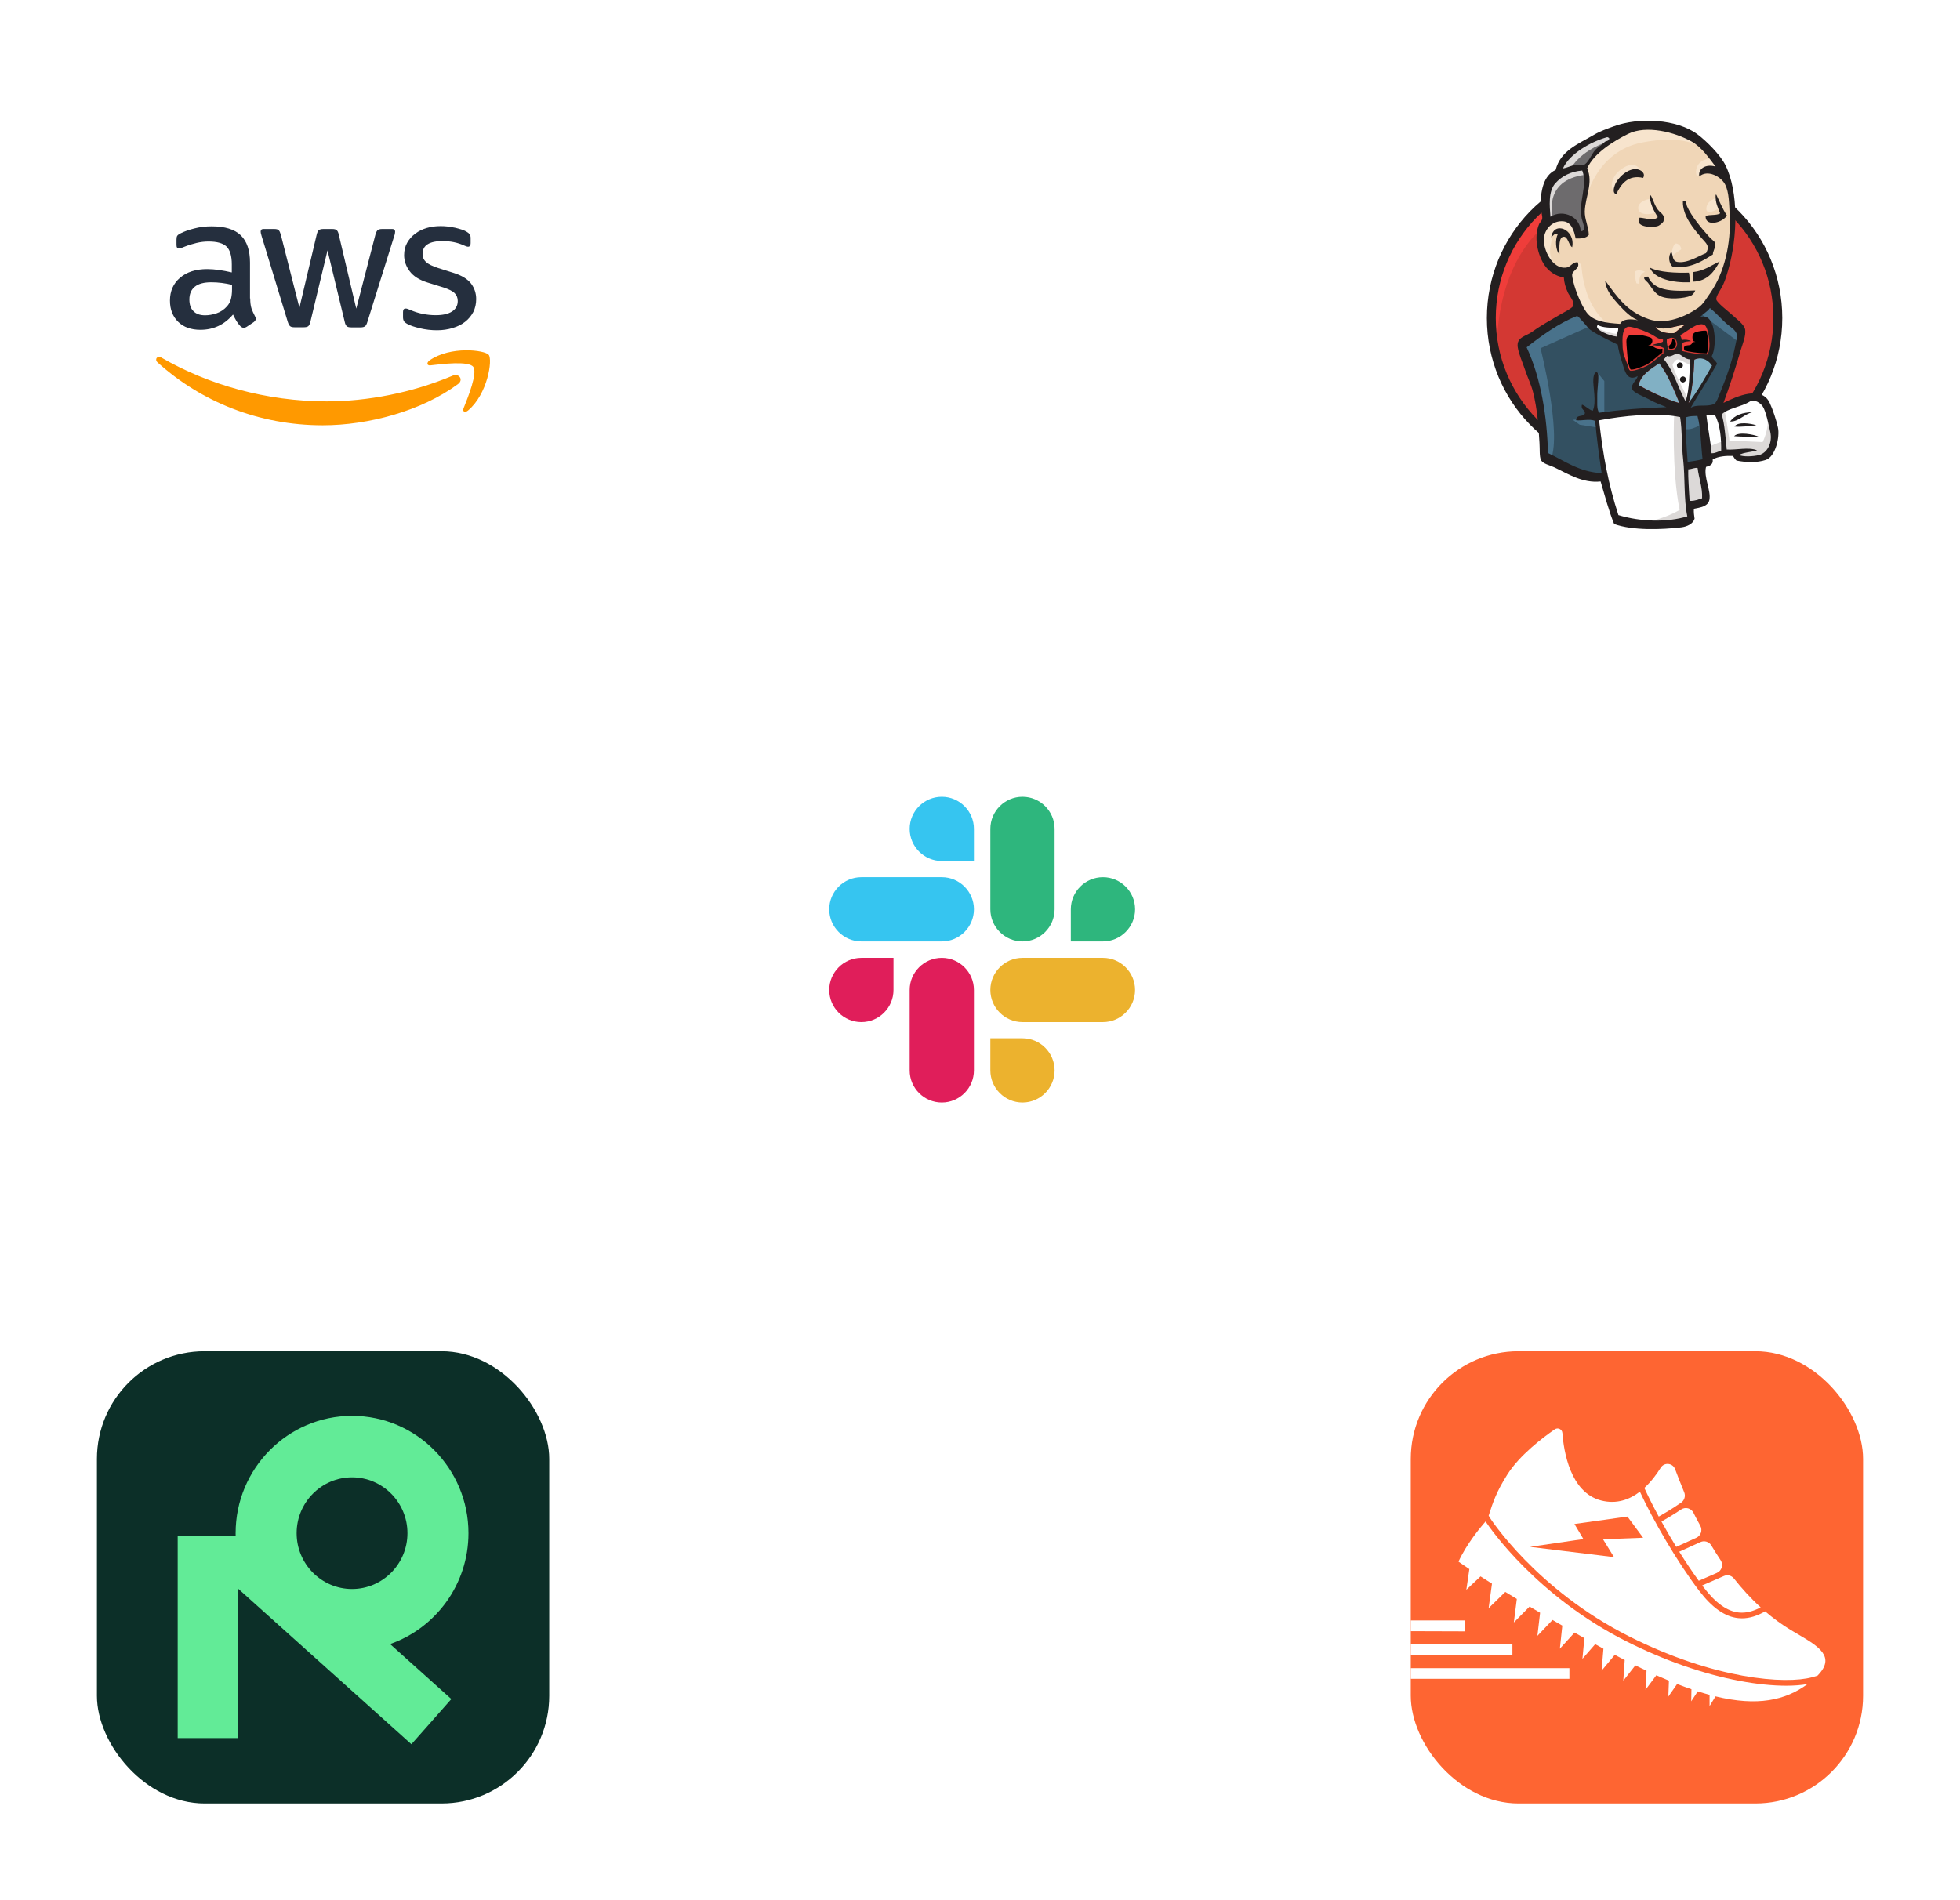 <svg width="364" height="353" viewBox="0 0 364 353" fill="none" xmlns="http://www.w3.org/2000/svg">
<g filter="url(#filter0_d_4794_53150)">
<rect x="18" y="13" width="84" height="84" rx="20" fill="white"/>
<path d="M46.471 50.438C46.471 51.199 46.554 51.816 46.698 52.269C46.863 52.722 47.069 53.216 47.358 53.751C47.461 53.916 47.502 54.08 47.502 54.224C47.502 54.43 47.379 54.636 47.11 54.842L45.811 55.706C45.626 55.829 45.44 55.891 45.275 55.891C45.069 55.891 44.863 55.788 44.657 55.603C44.368 55.294 44.12 54.965 43.914 54.636C43.708 54.286 43.502 53.895 43.275 53.422C41.667 55.315 39.646 56.261 37.212 56.261C35.48 56.261 34.099 55.767 33.088 54.78C32.078 53.792 31.562 52.475 31.562 50.829C31.562 49.08 32.181 47.66 33.439 46.59C34.697 45.52 36.367 44.984 38.491 44.984C39.192 44.984 39.914 45.046 40.677 45.149C41.44 45.252 42.223 45.417 43.048 45.602V44.1C43.048 42.536 42.718 41.445 42.079 40.807C41.419 40.169 40.306 39.86 38.718 39.86C37.996 39.86 37.254 39.943 36.491 40.128C35.728 40.313 34.986 40.539 34.264 40.828C33.934 40.972 33.686 41.054 33.542 41.095C33.398 41.136 33.295 41.157 33.212 41.157C32.923 41.157 32.779 40.951 32.779 40.519V39.511C32.779 39.181 32.82 38.934 32.923 38.79C33.027 38.646 33.212 38.502 33.501 38.358C34.223 37.988 35.089 37.679 36.099 37.432C37.109 37.165 38.182 37.041 39.316 37.041C41.77 37.041 43.564 37.597 44.718 38.708C45.853 39.819 46.43 41.507 46.43 43.77V50.438H46.471ZM38.099 53.566C38.78 53.566 39.481 53.442 40.223 53.195C40.965 52.948 41.625 52.496 42.182 51.878C42.512 51.487 42.76 51.055 42.883 50.561C43.007 50.067 43.089 49.471 43.089 48.771V47.907C42.491 47.763 41.852 47.639 41.192 47.557C40.532 47.474 39.893 47.433 39.254 47.433C37.872 47.433 36.862 47.701 36.181 48.256C35.501 48.812 35.171 49.594 35.171 50.623C35.171 51.59 35.419 52.31 35.934 52.804C36.429 53.319 37.151 53.566 38.099 53.566V53.566ZM54.658 55.788C54.286 55.788 54.039 55.726 53.874 55.582C53.709 55.459 53.565 55.171 53.441 54.78L48.595 38.873C48.471 38.461 48.41 38.194 48.41 38.05C48.41 37.72 48.575 37.535 48.904 37.535H50.925C51.317 37.535 51.585 37.597 51.73 37.741C51.894 37.864 52.018 38.152 52.142 38.543L55.606 52.166L58.823 38.543C58.926 38.132 59.05 37.864 59.215 37.741C59.38 37.617 59.668 37.535 60.04 37.535H61.689C62.081 37.535 62.349 37.597 62.514 37.741C62.679 37.864 62.823 38.152 62.906 38.543L66.164 52.331L69.731 38.543C69.855 38.132 69.999 37.864 70.144 37.741C70.309 37.617 70.577 37.535 70.948 37.535H72.866C73.195 37.535 73.381 37.7 73.381 38.05C73.381 38.152 73.361 38.255 73.34 38.379C73.319 38.502 73.278 38.667 73.195 38.893L68.226 54.8C68.102 55.212 67.958 55.479 67.793 55.603C67.628 55.726 67.36 55.809 67.009 55.809H65.236C64.844 55.809 64.576 55.747 64.411 55.603C64.246 55.459 64.102 55.191 64.019 54.78L60.823 41.507L57.648 54.759C57.544 55.171 57.421 55.438 57.256 55.582C57.091 55.726 56.802 55.788 56.431 55.788H54.658V55.788ZM81.155 56.344C80.083 56.344 79.01 56.22 77.98 55.973C76.948 55.726 76.144 55.459 75.608 55.15C75.278 54.965 75.051 54.759 74.969 54.574C74.886 54.389 74.845 54.183 74.845 53.998V52.948C74.845 52.516 75.01 52.31 75.319 52.31C75.443 52.31 75.567 52.331 75.691 52.372C75.814 52.413 76 52.496 76.206 52.578C76.907 52.886 77.67 53.133 78.474 53.298C79.299 53.463 80.103 53.545 80.928 53.545C82.227 53.545 83.238 53.319 83.939 52.866C84.64 52.413 85.011 51.755 85.011 50.911C85.011 50.335 84.826 49.861 84.454 49.471C84.083 49.08 83.382 48.73 82.372 48.4L79.382 47.474C77.876 47.001 76.763 46.301 76.082 45.375C75.402 44.47 75.051 43.462 75.051 42.392C75.051 41.527 75.237 40.766 75.608 40.107C75.979 39.449 76.474 38.873 77.093 38.42C77.711 37.947 78.412 37.597 79.237 37.35C80.062 37.103 80.928 37 81.836 37C82.289 37 82.763 37.021 83.217 37.082C83.691 37.144 84.124 37.226 84.558 37.309C84.97 37.412 85.362 37.514 85.733 37.638C86.104 37.761 86.393 37.885 86.599 38.008C86.888 38.173 87.094 38.338 87.218 38.523C87.341 38.687 87.403 38.914 87.403 39.202V40.169C87.403 40.601 87.238 40.828 86.929 40.828C86.764 40.828 86.496 40.745 86.145 40.581C84.97 40.046 83.65 39.778 82.186 39.778C81.011 39.778 80.083 39.963 79.444 40.354C78.804 40.745 78.474 41.342 78.474 42.186C78.474 42.762 78.681 43.256 79.093 43.647C79.505 44.038 80.268 44.429 81.361 44.779L84.289 45.705C85.774 46.178 86.846 46.837 87.486 47.68C88.125 48.524 88.434 49.491 88.434 50.561C88.434 51.446 88.249 52.249 87.898 52.948C87.527 53.648 87.032 54.265 86.393 54.759C85.754 55.274 84.99 55.644 84.104 55.912C83.176 56.2 82.207 56.344 81.155 56.344V56.344Z" fill="#252F3E"/>
<path d="M85.053 66.344C78.269 71.345 68.413 74 59.938 74C48.06 74 37.358 69.616 29.275 62.332C28.635 61.755 29.213 60.974 29.976 61.426C38.719 66.489 49.504 69.555 60.659 69.555C68.186 69.555 76.455 67.991 84.064 64.781C85.198 64.266 86.167 65.521 85.053 66.344ZM87.879 63.134C87.012 62.023 82.146 62.599 79.939 62.867C79.28 62.949 79.177 62.373 79.775 61.941C83.651 59.224 90.023 60.006 90.765 60.912C91.508 61.838 90.559 68.197 86.93 71.242C86.373 71.715 85.837 71.468 86.085 70.851C86.909 68.814 88.745 64.225 87.879 63.134V63.134Z" fill="#FF9900"/>
</g>
<g filter="url(#filter1_d_4794_53150)">
<rect x="262" y="13" width="84" height="84" rx="20" fill="white"/>
<path d="M330.185 53.974C330.185 69 318.273 81.192 303.569 81.192C288.866 81.192 276.953 69 276.953 53.974C276.953 38.949 288.866 26.757 303.569 26.757C318.273 26.757 330.185 38.949 330.185 53.974" fill="#D33833"/>
<path d="M278.044 60.714C278.044 60.714 276.112 32.337 302.278 31.522L300.455 28.474L286.266 33.239L282.21 37.897L278.669 44.68L276.648 52.578L277.25 57.859" fill="#EF3D3A"/>
<path d="M285.342 35.407C280.684 40.194 277.786 46.783 277.786 54.082C277.786 61.38 280.684 67.97 285.342 72.757C290.021 77.544 296.439 80.484 303.564 80.484C310.69 80.484 317.108 77.544 321.787 72.757C326.445 67.97 329.343 61.38 329.343 54.082C329.343 46.783 326.445 40.194 321.787 35.407C317.108 30.641 310.69 27.68 303.564 27.68C296.46 27.68 290.021 30.62 285.342 35.407V35.407ZM284.16 73.892C279.202 68.828 276.133 61.809 276.133 54.082C276.133 46.355 279.202 39.335 284.16 34.249C289.119 29.183 295.987 26.029 303.564 26.029C311.142 26.029 318.01 29.185 322.968 34.249C327.926 39.316 330.996 46.333 330.996 54.082C330.996 61.809 327.926 68.828 322.968 73.892C318.01 78.98 311.142 82.113 303.564 82.113C295.987 82.113 289.119 78.978 284.16 73.892V73.892Z" fill="#231F20"/>
<path d="M314.769 54.125L310.713 54.727L305.24 55.35L301.699 55.436L298.242 55.328L295.603 54.513L293.262 51.98L291.438 46.807L291.03 45.691L288.605 44.876L287.188 42.535L286.18 39.186L287.296 36.246L289.935 35.323L292.059 36.331L293.067 38.563L294.292 38.371L294.701 37.856L294.292 35.515L294.184 32.576L294.785 28.52L294.763 26.201L296.609 23.239L299.849 20.899L305.517 18.474L311.805 19.397L317.278 23.347L319.811 27.403L321.442 30.343L321.851 37.642L320.627 43.93L318.394 49.511L316.292 52.494" fill="#F0D6B7"/>
<path d="M311.335 71.66L296.846 72.262V74.687L298.07 83.208L297.469 83.915L287.339 80.458L286.631 79.234L285.623 67.771L283.241 60.903L282.727 59.272L290.841 53.691L293.374 52.683L295.606 55.43L297.538 57.148L299.77 57.855L300.779 58.156L302.003 63.436L302.927 64.552L305.267 63.737L303.636 66.893L312.436 71.057L311.341 71.658" fill="#335061"/>
<path d="M287.302 36.288L289.941 35.364L292.065 36.372L293.073 38.605L294.297 38.412L294.598 37.188L293.997 34.847L294.598 29.266L294.083 26.218L295.907 24.094L299.857 20.959L298.741 19.436L293.16 22.184L290.819 24.007L289.51 26.841L287.492 29.588L286.891 32.829L287.299 36.286" fill="#6D6B6D"/>
<path d="M291.463 26.757C291.463 26.757 292.986 23.001 299.063 21.176C305.137 19.352 299.363 19.867 299.363 19.867L292.774 22.4L290.241 24.933L289.125 26.951L291.466 26.759" fill="#DCD9D8"/>
<path d="M288.416 35.581C288.416 35.581 286.291 28.477 294.403 27.467L294.103 26.242L288.522 27.551L286.891 32.831L287.299 36.288L288.416 35.581" fill="#DCD9D8"/>
<path d="M291.656 45.004L292.987 43.717C292.987 43.717 293.588 43.782 293.694 44.489C293.8 45.196 294.103 51.593 298.46 55.028C298.868 55.35 295.219 54.513 295.219 54.513L291.979 49.447" fill="#F7E4CD"/>
<path d="M310.309 43.072C310.309 43.072 310.545 40.003 311.382 40.239C312.219 40.474 312.219 41.312 312.219 41.312C312.219 41.312 310.201 42.599 310.309 43.072Z" fill="#F7E4CD"/>
<path d="M318.722 31.823C318.722 31.823 317.048 32.167 316.899 33.647C316.749 35.129 318.722 33.947 319.023 33.839" fill="#F7E4CD"/>
<path d="M306.467 31.932C306.467 31.932 304.234 32.232 304.234 33.649C304.234 35.066 306.767 34.958 307.475 34.357" fill="#F7E4CD"/>
<path d="M292.685 38.521C292.685 38.521 288.843 36.181 288.434 38.413C288.025 40.645 287.126 42.255 289.036 44.595L287.727 44.187L286.503 41.052L286.094 38.004L288.434 35.579L291.073 35.772L292.596 36.996L292.683 38.519" fill="#F7E4CD"/>
<path d="M294.509 32.124C294.509 32.124 296.226 23.194 304.94 21.476C312.108 20.059 315.885 21.777 317.302 23.408C317.302 23.408 310.906 15.809 304.831 18.128C298.757 20.468 294.292 24.717 294.4 27.442C294.571 32.121 294.509 32.121 294.509 32.121" fill="#F7E4CD"/>
<path d="M318.017 24.419C318.017 24.419 315.077 24.31 314.969 26.952C314.969 26.952 314.969 27.361 315.161 27.767C315.161 27.767 317.502 25.128 318.917 26.543" fill="#F7E4CD"/>
<path d="M305.155 28.046C305.155 28.046 304.64 24.012 301.205 26.35C298.972 27.873 299.187 30 299.574 30.406C299.983 30.815 299.874 31.631 300.175 31.073C300.476 30.514 300.389 28.691 301.505 28.174C302.6 27.659 304.445 27.101 305.155 28.044" fill="#F7E4CD"/>
<path d="M295.63 55.435L286.099 59.686C286.099 59.686 290.049 75.397 288.03 80.271L286.613 79.756L286.505 73.768L283.866 62.435L282.75 59.301L292.688 52.603L295.628 55.437" fill="#49728B"/>
<path d="M296.591 64.126L297.943 65.779V71.853H296.333C296.333 71.853 296.141 67.602 296.141 67.087C296.141 66.573 296.333 64.747 296.333 64.747" fill="#49728B"/>
<path d="M296.633 72.777L292.062 72.97L293.371 73.894L296.612 74.408" fill="#49728B"/>
<path d="M312.234 71.768L315.99 71.66L316.913 80.975L313.072 81.49L312.234 71.766" fill="#335061"/>
<path d="M313.25 71.769L318.918 71.468C318.918 71.468 321.258 65.586 321.258 65.285C321.258 64.985 323.276 56.765 323.276 56.765L318.706 51.999L317.782 51.184L315.357 53.608V63.032L313.254 71.766" fill="#335061"/>
<path d="M315.776 71.06L312.234 71.767L312.749 74.601C314.058 75.202 316.29 73.593 316.29 73.593" fill="#49728B"/>
<path d="M315.885 53.311L322.989 58.591L323.181 56.166L317.815 51.208L315.883 53.311" fill="#49728B"/>
<path d="M300.153 91.731L298.05 83.21L296.999 76.921L296.828 72.264L306.338 71.749H312.241L311.704 82.396L312.628 90.617L312.52 92.139L304.815 92.741L300.157 91.733" fill="white"/>
<path d="M310.921 71.661C310.921 71.661 310.406 82.2 311.929 89.713C311.929 89.713 308.881 91.645 304.438 92.138L312.958 91.837L313.966 91.236L312.742 74.622L312.42 71.06" fill="#DCD9D8"/>
<path d="M317.065 80.183L321.015 79.067L328.506 78.658L329.623 75.201L327.604 69.214L325.264 68.913L322.023 69.921L318.932 71.444L317.279 71.143L315.992 71.658" fill="white"/>
<path d="M317 78.145C317 78.145 319.639 76.92 320.048 77.028L318.932 71.448L320.24 70.933C320.24 70.933 321.164 76.213 321.164 76.814C321.164 76.814 326.832 77.115 327.347 77.115C327.347 77.115 328.571 74.775 328.27 72.35L329.387 75.59L329.495 77.414L327.864 79.838L326.04 80.247L322.992 80.139L321.984 78.831L318.443 79.345L317.327 79.754" fill="#DCD9D8"/>
<path d="M313.011 70.953L310.778 65.285L308.438 61.936C308.438 61.936 308.952 60.52 309.662 60.52H312.002L314.235 61.335L314.042 65.09L313.013 70.951" fill="white"/>
<path d="M313.456 69.022C313.456 69.022 310.622 63.549 310.622 62.734C310.622 62.734 311.137 61.509 311.846 61.81C312.554 62.111 314.079 62.926 314.079 62.926V60.995L310.622 60.287L308.281 60.588L312.231 69.946L313.047 70.054" fill="#DCD9D8"/>
<path d="M301.053 55.649L298.241 55.349L295.602 54.533V55.457L296.889 56.874L300.945 58.697" fill="white"/>
<path d="M296.529 55.949C296.529 55.949 299.664 57.258 300.693 56.958L300.801 58.182L297.968 57.581L296.25 56.356L296.529 55.947" fill="#DCD9D8"/>
<path d="M317.06 60.863C315.343 60.82 313.776 60.606 312.424 60.219C312.511 59.66 312.338 59.124 312.489 58.715C312.877 58.436 313.497 58.436 314.077 58.371C313.584 58.136 312.874 58.027 312.316 58.179C312.295 57.791 312.124 57.556 312.016 57.255C312.983 56.911 315.256 54.657 316.545 55.388C317.168 55.754 317.426 57.77 317.469 58.78C317.512 59.596 317.383 60.411 317.06 60.861" fill="#D33833"/>
<path d="M317.06 60.863C315.343 60.82 313.776 60.606 312.424 60.219C312.511 59.66 312.338 59.124 312.489 58.715C312.877 58.436 313.497 58.436 314.077 58.371C313.584 58.136 312.874 58.027 312.316 58.179C312.295 57.791 312.124 57.556 312.016 57.255C312.983 56.911 315.256 54.657 316.545 55.388C317.168 55.754 317.426 57.77 317.469 58.78C317.512 59.596 317.383 60.411 317.06 60.861V60.863Z" fill="black" stroke="#D33833" stroke-width="0.433"/>
<path d="M308.841 58.052C308.841 58.182 308.841 58.309 308.82 58.439C308.283 58.783 307.425 58.783 306.823 59.084C307.682 59.127 308.368 59.341 308.969 59.62C308.947 59.943 308.947 60.287 308.926 60.607C307.939 61.273 307.037 62.281 305.878 62.926C305.32 63.227 303.41 63.999 302.83 63.849C302.508 63.763 302.464 63.356 302.337 62.969C302.058 62.154 301.413 60.823 301.35 59.577C301.285 58.011 301.114 55.37 302.81 55.692C304.184 55.949 305.772 56.572 306.825 57.152C307.492 57.539 307.855 57.968 308.844 58.054" fill="#D33833"/>
<path d="M308.841 58.052C308.841 58.182 308.841 58.309 308.82 58.439C308.283 58.783 307.425 58.783 306.823 59.084C307.682 59.127 308.368 59.341 308.969 59.62C308.947 59.943 308.947 60.287 308.926 60.607C307.939 61.273 307.037 62.281 305.878 62.926C305.32 63.227 303.41 63.999 302.83 63.849C302.508 63.763 302.464 63.356 302.337 62.969C302.058 62.154 301.413 60.823 301.35 59.577C301.285 58.011 301.114 55.37 302.81 55.692C304.184 55.949 305.772 56.572 306.825 57.152C307.492 57.539 307.855 57.968 308.844 58.054L308.841 58.052Z" fill="black" stroke="#D33833" stroke-width="0.433"/>
<path d="M309.811 59.921C309.661 59.062 309.488 58.826 309.553 58.076C311.85 56.553 312.257 60.695 309.811 59.921Z" fill="#D33833"/>
<path d="M309.811 59.921C309.661 59.062 309.488 58.826 309.553 58.076C311.85 56.553 312.257 60.695 309.811 59.921Z" fill="black" stroke="#D33833" stroke-width="0.433"/>
<path d="M313.114 60.607C313.114 60.607 312.407 59.599 312.921 59.298C313.436 58.997 313.93 59.298 314.23 58.783C314.531 58.268 314.23 57.968 314.338 57.366C314.447 56.765 314.94 56.659 315.455 56.551C315.969 56.443 317.386 56.25 317.579 56.743L316.978 54.92L315.753 54.511L311.911 56.743L311.719 57.859V60.092" fill="#EF3D3A"/>
<path d="M302.466 63.955C302.336 62.367 302.208 60.799 302.079 59.211C301.864 56.851 302.637 57.258 304.698 57.258C305.021 57.258 306.63 57.623 306.738 57.859C307.296 58.997 305.814 58.74 307.383 59.599C308.692 60.306 311.032 59.17 310.496 57.559C310.195 57.193 308.951 57.45 308.499 57.215C307.705 56.806 306.911 56.399 306.117 55.99C305.109 55.475 302.79 54.703 301.717 55.432C298.992 57.277 301.888 61.915 302.855 63.847" fill="#EF3D3A"/>
<path d="M305.15 28.046C302.381 27.402 301.007 29.206 300.17 31.073C299.419 30.902 299.72 29.87 299.913 29.355C300.406 28.003 302.403 26.177 304.034 26.437C304.721 26.523 305.665 27.166 305.15 28.046Z" fill="#231F20"/>
<path d="M318.617 31.179H318.747C319.37 32.466 319.907 33.84 320.7 34.999C320.164 36.245 316.707 37.318 316.75 35.129C317.501 34.806 318.79 35.064 319.454 34.636C319.067 33.584 318.531 32.682 318.617 31.179" fill="#231F20"/>
<path d="M306.544 31.222C307.146 32.316 307.338 33.454 308.175 34.27C308.563 34.635 309.292 35.085 308.926 36.115C308.839 36.351 308.219 36.887 307.853 36.995C306.544 37.383 303.475 37.082 304.504 35.429C305.599 35.472 307.059 36.136 307.875 35.343C307.252 34.356 306.135 32.381 306.544 31.222" fill="#231F20"/>
<path d="M318.116 42.254C316.141 43.519 313.93 44.914 310.668 44.594C309.98 43.993 309.701 42.641 310.389 41.76C310.733 42.362 310.519 43.478 311.505 43.649C313.351 43.971 315.499 42.511 316.829 42.018C317.645 40.623 316.764 40.129 316.014 39.227C314.491 37.404 312.472 35.128 312.537 32.402C313.16 31.952 313.204 33.09 313.288 33.283C314.082 35.128 316.078 37.512 317.517 39.1C317.883 39.487 318.462 39.872 318.525 40.129C318.718 40.858 318.032 41.76 318.116 42.254" fill="#231F20"/>
<path d="M291.973 40.924C291.35 40.559 291.201 39.014 290.47 38.971C289.418 38.906 289.611 40.989 289.611 42.211C288.904 41.567 288.774 39.551 289.289 38.519C288.687 38.218 288.43 38.841 288.086 39.055C288.536 35.942 292.657 37.617 291.971 40.922" fill="#231F20"/>
<path d="M319.362 43.565C318.438 45.325 317.129 47.257 314.425 47.32C314.36 46.762 314.317 45.882 314.425 45.538C316.506 45.323 317.796 44.272 319.362 43.562" fill="#231F20"/>
<path d="M306.398 44.703C308.116 45.605 311.292 45.711 313.654 45.648C313.784 46.163 313.784 46.808 313.784 47.431C310.757 47.561 307.194 46.808 306.401 44.705" fill="#231F20"/>
<path d="M306.076 46.378C307.279 49.383 311.378 49.039 314.833 48.954C314.684 49.342 314.361 49.813 313.931 49.962C312.814 50.412 309.767 50.756 308.222 49.941C307.255 49.426 306.613 48.245 306.076 47.559C305.84 47.237 304.553 46.4 306.076 46.378Z" fill="#231F20"/>
<path d="M317.962 62.926C316.567 65.329 315.215 67.797 313.562 69.902C314.25 67.862 314.549 64.429 314.657 61.809C316.117 61.122 317.361 61.959 317.962 62.926Z" fill="#81B0C4"/>
<path d="M325.504 71.555C323.938 71.877 322.844 73.4 321.297 73.294C322.156 72.113 323.616 71.598 325.504 71.555" fill="#231F20"/>
<path d="M326.187 74.001C324.9 74.131 323.396 74.345 322.109 74.237C322.732 73.292 325.092 73.636 326.187 74.001Z" fill="#231F20"/>
<path d="M326.639 76.126C325.201 76.147 323.421 76.126 322.047 76.017C322.862 75.137 325.718 75.695 326.639 76.126Z" fill="#231F20"/>
<path d="M315.26 81.921C315.474 83.723 316.184 85.549 316.097 87.524C315.303 87.781 314.851 88.017 313.778 88.017C313.713 86.343 313.478 83.766 313.542 82.157C314.057 82.2 314.83 81.791 315.26 81.921Z" fill="#DCD9D8"/>
<path d="M312.944 55.305C312.215 55.776 311.614 56.356 310.904 56.871C309.36 56.957 308.522 56.763 307.406 55.884C307.428 55.819 307.536 55.841 307.536 55.755C309.189 56.484 311.291 55.454 312.944 55.305Z" fill="#F0D6B7"/>
<path d="M304.312 66.532C304.762 64.578 306.545 63.548 308.154 62.476C309.807 64.578 310.815 67.284 311.931 69.902C309.292 69.108 306.608 67.84 304.312 66.532Z" fill="#81B0C4"/>
<path d="M313.547 82.178C313.482 83.788 313.696 86.343 313.783 88.038C314.856 88.038 315.306 87.803 316.102 87.545C316.188 85.57 315.479 83.747 315.265 81.943C314.836 81.793 314.062 82.2 313.547 82.178ZM296.977 73.078C297.684 79.539 298.695 84.947 300.561 90.678C304.704 91.943 309.684 92.051 313.355 90.913C312.688 87.695 312.967 83.766 312.582 80.309C312.282 77.711 312.433 75.115 312.024 72.474C307.581 71.551 301.314 72.26 296.977 73.076V73.078ZM313.076 72.52C313.032 75.289 313.205 78.036 313.42 80.805C314.493 80.656 315.202 80.547 316.188 80.311C315.866 77.651 315.909 74.624 315.243 72.262C314.493 72.284 313.826 72.262 313.076 72.52ZM318.464 72.07C317.949 71.962 317.37 72.07 316.898 72.07C317.134 74.324 317.67 76.814 317.865 79.195C318.616 79.217 319.024 78.851 319.647 78.745C319.691 76.664 319.477 73.787 318.466 72.07H318.464ZM326.641 79.539C328.229 79.152 329.217 77.22 328.765 75.226C328.465 73.895 327.95 71.362 327.37 70.504C326.961 69.881 325.826 69.043 324.902 69.623C323.42 70.569 320.824 70.847 319.751 71.983C320.288 73.785 320.459 76.234 320.675 78.507C322.52 78.616 324.774 77.993 326.321 78.657C325.248 79.001 323.874 79.001 322.951 79.516C323.723 79.881 325.484 79.816 326.643 79.537L326.641 79.539ZM311.916 69.902C310.8 67.282 309.792 64.579 308.139 62.476C306.53 63.549 304.769 64.579 304.297 66.532C306.616 67.841 309.299 69.108 311.916 69.902V69.902ZM314.663 61.81C314.555 64.429 314.255 67.862 313.569 69.902C315.222 67.778 316.574 65.331 317.969 62.926C317.367 61.959 316.124 61.124 314.663 61.81ZM311.551 60.715C310.928 60.65 310.391 61.444 309.576 61.102C309.383 61.316 309.21 61.531 309.017 61.747C310.819 63.936 311.657 67.027 313.052 69.582C313.802 67.114 313.718 64.431 313.889 61.747C312.859 61.79 312.28 60.78 311.548 60.717L311.551 60.715ZM309.554 58.076C309.489 58.827 309.662 59.062 309.811 59.921C312.258 60.693 311.851 56.551 309.554 58.076ZM306.828 57.174C305.777 56.594 304.189 55.971 302.813 55.714C301.117 55.391 301.29 58.033 301.353 59.599C301.418 60.845 302.061 62.154 302.34 62.991C302.469 63.378 302.511 63.785 302.833 63.871C303.413 64.001 305.344 63.248 305.881 62.947C307.04 62.325 307.942 61.316 308.929 60.629C308.95 60.306 308.95 59.962 308.972 59.642C308.371 59.341 307.707 59.149 306.826 59.106C307.406 58.805 308.286 58.805 308.823 58.461C308.823 58.331 308.823 58.204 308.844 58.074C307.858 57.966 307.492 57.537 306.826 57.172L306.828 57.174ZM296.739 55.35C295.859 56.252 299.207 57.453 300.259 57.518C300.259 56.96 300.581 56.423 300.516 56.014C299.251 55.8 297.598 55.95 296.739 55.348V55.35ZM307.557 55.759C307.557 55.846 307.449 55.824 307.428 55.889C308.565 56.769 309.403 56.962 310.925 56.875C311.613 56.382 312.234 55.781 312.965 55.309C311.291 55.459 309.188 56.49 307.557 55.759ZM317.473 58.764C317.43 57.777 317.173 55.737 316.55 55.372C315.263 54.621 312.987 56.895 312.02 57.239C312.128 57.539 312.299 57.775 312.321 58.163C312.9 58.013 313.586 58.119 314.082 58.355C313.502 58.42 312.879 58.42 312.494 58.699C312.364 59.108 312.537 59.644 312.429 60.202C313.781 60.59 315.347 60.782 317.065 60.847C317.387 60.419 317.515 59.601 317.473 58.766V58.764ZM295.257 56.209C294.978 56.017 293.111 53.589 292.854 53.698C289.484 55.028 286.33 57.325 283.518 59.514C286.2 65.288 287.295 72.351 287.489 79.154C290.559 80.593 293.263 82.674 297.449 82.89C296.955 79.477 296.525 76.407 296.246 73.188C295.195 72.738 293.691 73.21 292.705 73.058C292.705 71.877 294.208 72.543 294.336 71.75C294.422 71.148 293.499 71.105 293.799 70.162C294.572 70.441 294.98 71.064 295.796 71.3C296.547 69.669 295.796 66.77 295.904 65.396C295.926 65.139 296.034 63.979 296.611 64.172C297.126 64.343 296.59 67.285 296.633 68.572C296.676 69.775 296.484 70.912 296.977 71.663C301.011 71.105 305.113 70.761 309.491 70.633C308.524 70.225 307.389 69.84 306.143 69.13C305.455 68.743 303.33 67.949 303.138 67.306C302.816 66.277 303.953 65.74 304.146 64.86C302.106 65.976 301.721 63.787 301.228 62.262C300.799 60.867 300.54 59.815 300.434 59.021C298.651 58.119 296.763 57.282 295.262 56.209H295.257ZM315.691 53.977C318.503 52.625 319.018 59.065 317.902 61.145C318.073 61.769 318.652 62.004 318.888 62.562C317.322 65.375 315.583 67.992 313.973 70.761C315.154 70.01 316.872 70.631 318.265 70.073C318.78 69.881 319.146 68.699 319.531 67.754C320.604 65.178 321.72 61.916 322.213 59.469C322.321 58.911 322.641 57.687 322.557 57.193C322.427 56.291 321.227 55.627 320.604 55.091C319.466 54.061 318.758 53.181 317.556 52.214C317.106 52.921 316.074 53.395 315.689 53.974L315.691 53.977ZM288.841 29.054C287.511 30.536 287.79 33.283 287.939 35.258C290.364 33.736 293.564 35.388 293.542 37.962C294.701 37.941 293.97 36.524 293.756 35.602C293.068 32.619 294.916 29.398 293.843 26.673C291.762 26.844 290.066 27.681 288.841 29.054V29.054ZM298.416 20.49C295.389 21.349 291.504 23.56 290.258 26.285C291.225 26.136 291.889 25.662 292.835 25.598C293.2 25.576 293.672 25.747 294.081 25.641C294.896 25.427 295.603 23.579 296.226 22.893C296.828 22.227 297.557 21.927 298.05 21.327C298.372 21.178 298.844 21.178 298.866 20.704C298.736 20.555 298.586 20.447 298.416 20.49V20.49ZM314.192 21.306C311.036 19.523 305.714 18.193 302.366 19.867C299.662 21.219 296.012 23.452 294.766 26.264C295.926 28.989 294.422 31.479 294.316 34.248C294.273 35.73 295.004 36.995 295.067 38.605C294.658 39.271 293.458 39.334 292.62 39.293C292.341 37.876 291.848 36.288 290.388 36.115C288.326 35.879 286.803 37.597 286.717 39.377C286.609 41.48 288.326 44.958 290.773 44.722C291.718 44.636 291.954 43.693 292.984 43.693C293.542 44.809 292.125 45.153 291.976 45.947C291.932 46.161 292.084 46.955 292.19 47.342C292.64 49.166 293.628 51.55 294.593 52.945C295.839 54.727 298.264 54.985 300.882 55.156C301.353 54.148 303.071 54.232 304.187 54.489C302.835 53.953 301.589 52.666 300.559 51.528C299.378 50.219 298.178 48.824 298.113 47.106C300.367 50.219 302.212 52.945 306.29 54.318C309.381 55.348 312.987 53.847 315.369 52.172C316.355 51.485 316.935 50.371 317.644 49.382C320.264 45.605 321.486 40.238 321.229 35.023C321.121 32.877 321.121 30.731 320.392 29.292C319.641 27.789 317.086 26.415 315.583 27.789C315.304 26.307 316.829 25.407 318.609 25.944C317.344 24.291 316.011 22.338 314.188 21.308L314.192 21.306ZM320.074 69.837C322.542 68.613 327.134 66.553 328.659 69.837C329.239 71.062 329.905 73.099 330.182 74.367C330.591 76.128 329.732 79.862 327.907 80.441C326.297 80.956 324.43 80.934 322.499 80.549C322.263 80.357 322.027 80.035 321.832 79.691C320.459 79.647 319.15 79.756 318.077 80.335C318.185 81.365 317.497 81.516 316.831 81.731C316.359 83.641 317.798 86.131 317.454 87.848C317.218 89.094 315.693 89.287 314.577 89.501C314.534 90.189 314.62 90.766 314.707 91.346C314.449 92.291 313.311 92.828 312.217 92.956C308.632 93.384 303.203 93.579 299.768 92.332C298.801 89.972 298.05 87.117 297.256 84.435C293.907 84.8 291.182 82.996 288.627 81.796C287.747 81.387 286.524 81.151 286.18 80.444C285.858 79.756 285.988 78.447 285.901 77.225C285.709 74.069 285.514 71.021 284.699 67.802C284.333 66.341 283.669 65.076 283.217 63.681C282.789 62.394 282.057 60.782 281.865 59.495C281.586 57.585 283.388 57.477 284.526 56.64C286.308 55.352 287.703 54.643 289.635 53.483C290.215 53.139 291.932 52.281 292.125 51.874C292.512 51.08 291.459 49.964 291.18 49.341C290.73 48.355 290.492 47.517 290.429 46.55C288.82 46.293 287.574 45.326 286.845 44.253C285.62 42.451 284.764 39.124 285.837 36.613C285.923 36.42 286.33 36.011 286.395 35.711C286.524 35.109 286.159 34.315 286.137 33.671C286.029 30.387 286.695 27.553 288.906 26.567C289.808 22.982 293.027 21.801 296.053 20.021C297.191 19.355 298.435 18.926 299.724 18.455C304.338 16.759 311.445 17.081 315.286 19.977C316.917 21.202 319.516 23.798 320.437 25.686C322.905 30.644 322.713 38.951 320.995 45.004C320.759 45.819 320.437 47 319.965 47.987C319.643 48.675 318.635 50.027 318.741 50.626C318.871 51.249 321.06 52.901 321.532 53.352C322.369 54.167 323.978 55.24 324.108 56.27C324.257 57.364 323.636 58.868 323.314 59.919C322.284 63.438 321.253 66.681 320.074 69.835V69.837Z" fill="#231F20"/>
<path d="M303.648 45.453C303.778 45.283 304.507 45.004 305.537 45.497C305.537 45.497 304.312 45.689 304.42 47.729L303.906 47.621C303.927 47.643 303.391 45.797 303.648 45.453" fill="#F7E4CD"/>
<path d="M312.538 62.883C312.538 63.184 312.281 63.441 311.98 63.441C311.679 63.441 311.422 63.184 311.422 62.883C311.422 62.583 311.679 62.325 311.98 62.325C312.302 62.325 312.538 62.583 312.538 62.883Z" fill="#1D1919"/>
<path d="M313.101 65.481C313.101 65.782 312.843 66.039 312.542 66.039C312.242 66.039 311.984 65.782 311.984 65.481C311.984 65.18 312.242 64.923 312.542 64.923C312.865 64.923 313.101 65.159 313.101 65.481Z" fill="#1D1919"/>
</g>
<g filter="url(#filter2_d_4794_53150)">
<rect x="140" y="129" width="84" height="84" rx="20" fill="white"/>
<path d="M165.934 178.894C165.934 182.178 163.251 184.86 159.967 184.86C156.683 184.86 154 182.178 154 178.894C154 175.609 156.683 172.927 159.967 172.927H165.934V178.894Z" fill="#E01E5A"/>
<path d="M168.938 178.894C168.938 175.609 171.62 172.927 174.904 172.927C178.188 172.927 180.871 175.609 180.871 178.894V193.834C180.871 197.118 178.188 199.8 174.904 199.8C171.62 199.8 168.938 197.118 168.938 193.834V178.894Z" fill="#E01E5A"/>
<path d="M174.904 154.934C171.62 154.934 168.938 152.251 168.938 148.967C168.938 145.683 171.62 143 174.904 143C178.188 143 180.871 145.683 180.871 148.967V154.934H174.904Z" fill="#36C5F0"/>
<path d="M174.907 157.94C178.191 157.94 180.874 160.623 180.874 163.907C180.874 167.191 178.191 169.874 174.907 169.874H159.967C156.683 169.874 154 167.191 154 163.907C154 160.623 156.683 157.94 159.967 157.94H174.907V157.94Z" fill="#36C5F0"/>
<path d="M198.867 163.907C198.867 160.623 201.55 157.94 204.834 157.94C208.118 157.94 210.801 160.623 210.801 163.907C210.801 167.191 208.118 169.874 204.834 169.874H198.867V163.907Z" fill="#2EB67D"/>
<path d="M195.855 163.907C195.855 167.191 193.173 169.874 189.889 169.874C186.605 169.874 183.922 167.191 183.922 163.907V148.967C183.922 145.683 186.605 143 189.889 143C193.173 143 195.855 145.683 195.855 148.967V163.907Z" fill="#2EB67D"/>
<path d="M189.889 187.866C193.173 187.866 195.855 190.549 195.855 193.833C195.855 197.117 193.173 199.8 189.889 199.8C186.605 199.8 183.922 197.117 183.922 193.833V187.866H189.889Z" fill="#ECB22E"/>
<path d="M189.889 184.86C186.605 184.86 183.922 182.178 183.922 178.894C183.922 175.609 186.605 172.927 189.889 172.927H204.829C208.113 172.927 210.796 175.609 210.796 178.894C210.796 182.178 208.113 184.86 204.829 184.86H189.889Z" fill="#ECB22E"/>
</g>
<g filter="url(#filter3_d_4794_53150)">
<rect x="262" y="246" width="84" height="84" rx="20" fill="#FE6532"/>
<path d="M262 298L262 296H272V298.031L262 298Z" fill="white"/>
<path d="M262 302.438L262 300.462H280.875V302.438H262Z" fill="white"/>
<path d="M262 306.846L262 304.87H291.459V306.846H262Z" fill="white"/>
<path fill-rule="evenodd" clip-rule="evenodd" d="M332.578 297.785C330.852 296.743 329.267 295.567 327.815 294.318C326.309 295.184 324.88 295.611 323.502 295.611C323.276 295.611 323.052 295.599 322.83 295.576C320.352 295.324 317.971 293.656 315.552 290.482C311.386 285.014 306.95 277.282 304.55 272.086C302.626 273.562 300.211 274.461 297.333 273.717C291.6 272.235 290.407 264.553 290.16 261.191C290.108 260.488 289.321 260.108 288.745 260.506C286.545 262.023 282.202 265.297 279.913 268.934C277.935 272.077 277.272 273.976 276.465 276.542C276.534 276.674 276.609 276.805 276.69 276.935C276.774 277.066 285.284 290.256 302.534 298.957C318.435 306.977 331.573 307.897 336.523 306.559C336.867 306.466 337.206 306.366 337.537 306.261C341.005 302.741 337.712 300.807 333.835 298.53C333.42 298.287 332.999 298.039 332.578 297.785ZM297.7 280.924L299.743 284.245L284.148 282.337L294.06 280.889L292.397 278.091L302.239 276.712L305.149 280.643L297.7 280.924Z" fill="white"/>
<path d="M312.206 274.127C310.441 275.338 308.816 276.284 308.055 276.713C307.008 274.783 306.093 272.961 305.376 271.39C306.651 270.223 307.67 268.843 308.419 267.638C309.078 266.576 310.662 266.742 311.098 267.918C311.558 269.16 312.135 270.654 312.777 272.189C313.071 272.888 312.827 273.699 312.206 274.127Z" fill="white"/>
<path d="M311.301 282.339L315.038 280.645C315.877 280.265 316.217 279.247 315.781 278.433C315.621 278.133 315.484 277.877 315.37 277.669C315.08 277.147 314.791 276.591 314.507 276.015C314.081 275.153 313.008 274.862 312.213 275.393C310.64 276.442 309.254 277.247 308.559 277.637C309.41 279.175 310.336 280.766 311.301 282.341V282.339Z" fill="white"/>
<path d="M318.858 287.167C319.77 286.771 320.096 285.636 319.541 284.806C318.896 283.844 318.325 282.926 317.821 282.082C317.408 281.388 316.547 281.113 315.816 281.444L311.86 283.238C313.038 285.121 314.265 286.961 315.482 288.637L318.86 287.169L318.858 287.167Z" fill="white"/>
<path d="M316.377 289.842C318.611 292.775 320.756 294.31 322.934 294.532C324.205 294.662 325.545 294.346 326.981 293.581C325.087 291.854 323.435 290.016 322.015 288.215C321.572 287.654 320.81 287.465 320.157 287.749L316.121 289.503C316.207 289.616 316.292 289.73 316.377 289.842Z" fill="white"/>
<path d="M335.7 307.816L335.695 307.817L335.698 307.815L335.7 307.816Z" fill="white"/>
<path d="M331.713 308.127C333.199 308.127 334.541 308.023 335.695 307.817C331.542 310.867 326.356 311.989 318.596 310.106L317.492 311.916V309.822C316.781 309.631 316.05 309.414 315.298 309.174L314.083 311.028L314.126 308.785C313.269 308.491 312.383 308.165 311.468 307.808L309.832 310.141L309.943 307.193C309.183 306.877 308.405 306.543 307.606 306.185L305.592 308.889L305.781 305.348C305.105 305.031 304.416 304.698 303.711 304.351L301.469 307.195L301.732 303.356C301.126 303.044 300.511 302.724 299.884 302.393L297.444 305.331L297.779 301.259C297.385 301.044 296.989 300.825 296.588 300.602C296.512 300.56 296.437 300.518 296.362 300.476L296.25 300.413L293.879 303.134L294.244 299.29C293.782 299.031 293.328 298.774 292.881 298.521L292.415 298.258L289.689 301.249L290.144 296.964C289.519 296.606 288.911 296.256 288.321 295.914L285.517 298.864L286.018 294.574C285.343 294.178 284.692 293.795 284.067 293.425L281.137 296.387L281.695 292.006C280.938 291.55 280.224 291.116 279.555 290.706L276.459 293.725L277.081 289.173C276.293 288.679 275.586 288.229 274.957 287.824L272.32 290.307L272.879 286.463C271.488 285.535 270.864 285.077 270.864 285.077C272.372 281.787 274.945 278.697 275.888 277.621C276.786 278.97 285.438 291.51 302.065 299.898C309.072 303.433 316.351 305.972 323.116 307.242C326.247 307.83 329.187 308.127 331.713 308.127Z" fill="white"/>
</g>
<g filter="url(#filter4_d_4794_53150)">
<rect x="18" y="246" width="84" height="84" rx="20" fill="#0C2F28"/>
<path d="M87 279.794C87 267.777 77.301 258 65.38 258C53.458 258 43.758 267.777 43.758 279.794C43.758 279.944 43.76 280.093 43.764 280.241H33V317.856H44.15V290.036L76.403 318.999L83.82 310.606L72.444 300.391C80.907 297.433 87 289.317 87 279.793V279.794ZM65.38 269.422C71.053 269.422 75.669 274.075 75.669 279.794C75.669 285.513 71.053 290.166 65.38 290.166C59.706 290.166 55.09 285.513 55.09 279.794C55.09 274.075 59.706 269.422 65.38 269.422V269.422Z" fill="#62EB97"/>
</g>
<defs>
<filter id="filter0_d_4794_53150" x="0" y="0" width="120" height="120" filterUnits="userSpaceOnUse" color-interpolation-filters="sRGB">
<feFlood flood-opacity="0" result="BackgroundImageFix"/>
<feColorMatrix in="SourceAlpha" type="matrix" values="0 0 0 0 0 0 0 0 0 0 0 0 0 0 0 0 0 0 127 0" result="hardAlpha"/>
<feOffset dy="5"/>
<feGaussianBlur stdDeviation="9"/>
<feColorMatrix type="matrix" values="0 0 0 0 0.035 0 0 0 0 0.118 0 0 0 0 0.259 0 0 0 0.15 0"/>
<feBlend mode="normal" in2="BackgroundImageFix" result="effect1_dropShadow_4794_53150"/>
<feBlend mode="normal" in="SourceGraphic" in2="effect1_dropShadow_4794_53150" result="shape"/>
</filter>
<filter id="filter1_d_4794_53150" x="244" y="0" width="120" height="120" filterUnits="userSpaceOnUse" color-interpolation-filters="sRGB">
<feFlood flood-opacity="0" result="BackgroundImageFix"/>
<feColorMatrix in="SourceAlpha" type="matrix" values="0 0 0 0 0 0 0 0 0 0 0 0 0 0 0 0 0 0 127 0" result="hardAlpha"/>
<feOffset dy="5"/>
<feGaussianBlur stdDeviation="9"/>
<feColorMatrix type="matrix" values="0 0 0 0 0.035 0 0 0 0 0.118 0 0 0 0 0.259 0 0 0 0.15 0"/>
<feBlend mode="normal" in2="BackgroundImageFix" result="effect1_dropShadow_4794_53150"/>
<feBlend mode="normal" in="SourceGraphic" in2="effect1_dropShadow_4794_53150" result="shape"/>
</filter>
<filter id="filter2_d_4794_53150" x="122" y="116" width="120" height="120" filterUnits="userSpaceOnUse" color-interpolation-filters="sRGB">
<feFlood flood-opacity="0" result="BackgroundImageFix"/>
<feColorMatrix in="SourceAlpha" type="matrix" values="0 0 0 0 0 0 0 0 0 0 0 0 0 0 0 0 0 0 127 0" result="hardAlpha"/>
<feOffset dy="5"/>
<feGaussianBlur stdDeviation="9"/>
<feColorMatrix type="matrix" values="0 0 0 0 0.035 0 0 0 0 0.118 0 0 0 0 0.259 0 0 0 0.15 0"/>
<feBlend mode="normal" in2="BackgroundImageFix" result="effect1_dropShadow_4794_53150"/>
<feBlend mode="normal" in="SourceGraphic" in2="effect1_dropShadow_4794_53150" result="shape"/>
</filter>
<filter id="filter3_d_4794_53150" x="244" y="233" width="120" height="120" filterUnits="userSpaceOnUse" color-interpolation-filters="sRGB">
<feFlood flood-opacity="0" result="BackgroundImageFix"/>
<feColorMatrix in="SourceAlpha" type="matrix" values="0 0 0 0 0 0 0 0 0 0 0 0 0 0 0 0 0 0 127 0" result="hardAlpha"/>
<feOffset dy="5"/>
<feGaussianBlur stdDeviation="9"/>
<feColorMatrix type="matrix" values="0 0 0 0 0.035 0 0 0 0 0.118 0 0 0 0 0.259 0 0 0 0.15 0"/>
<feBlend mode="normal" in2="BackgroundImageFix" result="effect1_dropShadow_4794_53150"/>
<feBlend mode="normal" in="SourceGraphic" in2="effect1_dropShadow_4794_53150" result="shape"/>
</filter>
<filter id="filter4_d_4794_53150" x="0" y="233" width="120" height="120" filterUnits="userSpaceOnUse" color-interpolation-filters="sRGB">
<feFlood flood-opacity="0" result="BackgroundImageFix"/>
<feColorMatrix in="SourceAlpha" type="matrix" values="0 0 0 0 0 0 0 0 0 0 0 0 0 0 0 0 0 0 127 0" result="hardAlpha"/>
<feOffset dy="5"/>
<feGaussianBlur stdDeviation="9"/>
<feColorMatrix type="matrix" values="0 0 0 0 0.035 0 0 0 0 0.118 0 0 0 0 0.259 0 0 0 0.15 0"/>
<feBlend mode="normal" in2="BackgroundImageFix" result="effect1_dropShadow_4794_53150"/>
<feBlend mode="normal" in="SourceGraphic" in2="effect1_dropShadow_4794_53150" result="shape"/>
</filter>
</defs>
</svg>
